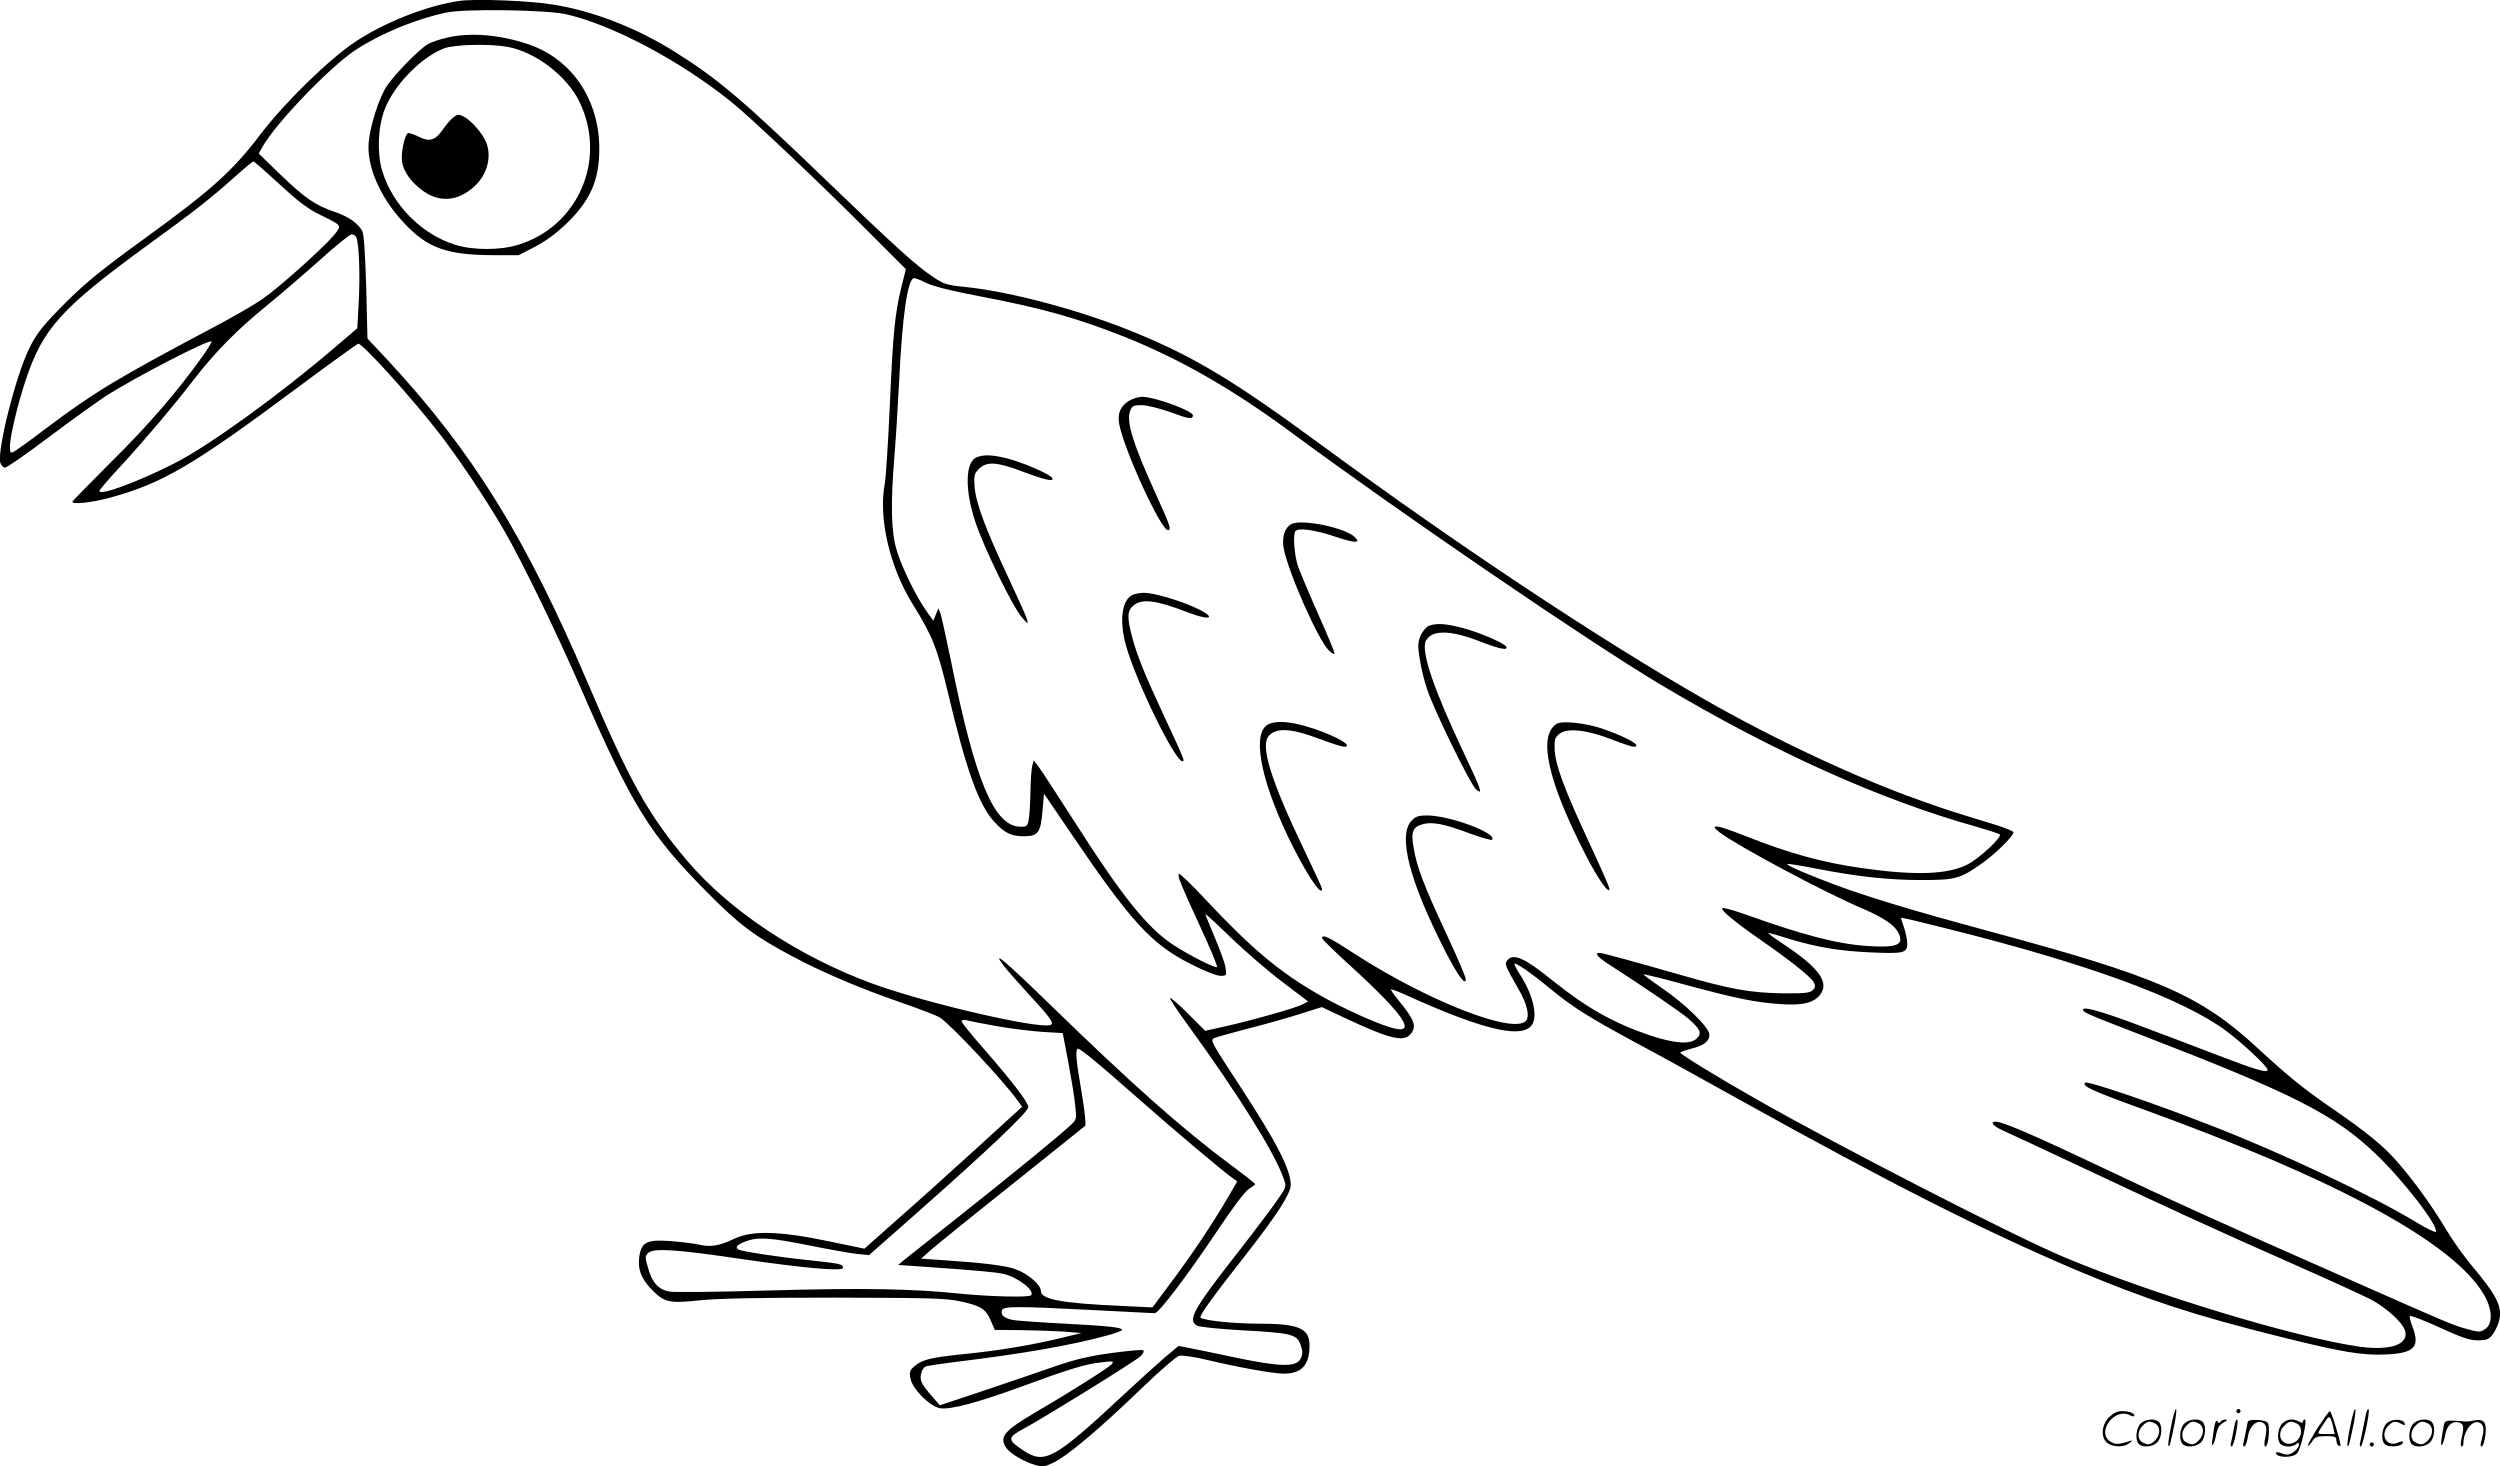 <svg version="1.0" xmlns="http://www.w3.org/2000/svg"
  viewBox="0 0 1200.315 703.973"
 preserveAspectRatio="xMidYMid meet">
<g transform="translate(-0.265,704.519) scale(0.1,-0.1)"
fill="#000000" stroke="none">
<path d="M2210 7041 c-156 -22 -359 -102 -501 -196 -126 -84 -337 -289 -456
-445 -135 -178 -236 -268 -563 -505 -217 -157 -296 -223 -413 -344 -77 -80
-105 -118 -136 -183 -64 -132 -152 -483 -137 -544 4 -13 14 -24 23 -24 9 0
102 65 207 144 105 79 229 168 276 199 134 87 496 274 508 263 2 -3 -17 -36
-44 -73 -120 -168 -261 -332 -436 -504 -103 -103 -188 -190 -188 -193 0 -14
91 -4 175 18 256 69 403 155 914 536 148 110 276 202 283 205 16 6 235 -234
373 -409 98 -123 245 -343 330 -491 89 -155 249 -485 369 -760 245 -563 329
-697 606 -976 152 -154 227 -210 410 -307 138 -74 329 -155 513 -218 89 -31
176 -64 192 -74 52 -33 307 -305 376 -402 l19 -27 -225 -205 c-124 -113 -294
-266 -379 -340 l-153 -136 -174 36 c-233 49 -366 52 -450 12 -74 -35 -114 -42
-173 -28 -27 6 -90 13 -140 17 -106 7 -132 -6 -143 -69 -10 -63 5 -106 54
-159 63 -67 86 -73 235 -57 86 9 281 13 648 13 455 -1 536 -3 604 -18 97 -21
122 -36 146 -93 l19 -44 123 -1 c68 -1 161 -4 208 -7 l85 -7 -90 -22 c-139
-34 -304 -62 -464 -78 -168 -17 -211 -27 -247 -59 -23 -19 -26 -27 -20 -59 9
-50 92 -134 142 -143 47 -9 187 29 389 103 224 83 313 110 384 117 58 7 63 6
52 -8 -14 -17 -206 -138 -362 -229 -157 -92 -181 -121 -144 -175 20 -27 88
-67 140 -81 35 -10 46 -8 90 14 66 33 216 159 413 349 89 86 172 158 186 162
14 3 73 -5 134 -20 152 -36 318 -66 369 -66 85 0 123 41 123 135 0 83 -51 105
-244 105 -117 0 -265 15 -279 29 -8 8 50 89 232 321 133 170 201 276 201 315
0 75 -66 203 -250 485 -132 202 -136 210 -120 220 7 4 78 24 158 45 80 20 194
52 253 71 l108 34 108 -51 c212 -100 283 -118 316 -81 34 37 23 69 -56 165
-22 26 -38 50 -36 52 3 2 45 -14 94 -37 339 -152 517 -196 575 -143 40 36 19
144 -48 249 -18 27 -30 51 -28 54 7 6 79 -43 167 -116 112 -92 186 -139 414
-262 105 -56 330 -180 500 -275 719 -400 1171 -628 1610 -815 342 -144 571
-220 990 -324 289 -72 388 -89 501 -84 140 6 168 36 128 138 -9 23 -14 44 -10
47 3 3 67 -21 141 -55 107 -49 144 -62 184 -62 42 0 53 4 70 26 12 15 26 44
32 66 18 68 -8 121 -136 273 -36 44 -91 121 -121 172 -63 106 -152 230 -232
321 -65 75 -144 139 -307 252 -144 99 -213 155 -365 295 -274 253 -479 342
-1294 561 -341 92 -564 159 -724 218 -135 50 -244 97 -238 103 2 2 62 -7 133
-21 204 -40 353 -56 511 -56 166 0 187 6 296 84 63 45 146 128 146 145 0 6
-46 24 -102 41 -182 55 -231 71 -348 113 -296 104 -705 296 -1035 485 -504
289 -1181 738 -1830 1215 -427 314 -615 427 -899 544 -262 108 -602 199 -824
221 -82 8 -99 14 -147 46 -81 53 -184 147 -515 465 -396 382 -518 486 -725
616 -182 115 -395 198 -585 228 -113 19 -373 29 -450 18z m510 -64 c223 -51
548 -223 795 -422 88 -70 447 -410 668 -633 l169 -169 -21 -84 c-32 -132 -41
-221 -56 -569 -8 -179 -19 -347 -24 -375 -32 -167 23 -402 135 -583 93 -148
118 -212 169 -427 87 -367 146 -532 220 -614 50 -55 83 -71 143 -71 69 0 81
17 90 121 l7 84 129 -190 c290 -427 387 -533 575 -628 65 -33 125 -57 143 -57
30 0 30 1 25 37 -2 21 -26 86 -51 145 -25 59 -46 111 -46 114 0 4 56 -48 125
-115 69 -66 180 -162 247 -212 l121 -92 -26 -14 c-35 -18 -236 -75 -365 -104
l-103 -23 -85 85 c-46 46 -84 78 -84 72 0 -6 40 -67 90 -135 237 -326 412
-607 455 -729 15 -41 15 -41 -27 -102 -23 -34 -105 -143 -182 -242 -226 -288
-254 -339 -205 -365 11 -6 109 -16 217 -22 238 -13 262 -19 280 -72 10 -31 10
-43 -1 -64 -19 -41 -94 -40 -302 3 -93 20 -196 41 -227 47 l-57 11 -68 -57
c-37 -32 -124 -111 -193 -175 -336 -313 -381 -338 -484 -270 -78 52 -78 62 4
106 100 54 531 321 558 346 12 11 19 24 14 29 -4 4 -72 -2 -152 -13 -111 -15
-176 -31 -275 -65 -71 -25 -224 -77 -340 -116 l-210 -70 -34 39 c-55 63 -63
80 -56 112 3 16 13 32 22 35 8 4 72 13 142 22 314 38 552 79 721 125 44 11 80
25 80 29 0 12 -66 19 -275 30 -104 5 -211 13 -237 16 -50 6 -74 24 -64 49 7
19 70 19 441 0 154 -8 285 -15 292 -15 19 0 155 179 295 388 82 123 140 200
159 210 16 10 29 19 28 22 0 3 -54 46 -121 95 -238 178 -471 385 -871 774
-213 207 -277 260 -214 178 14 -19 65 -76 112 -128 114 -123 131 -147 111
-155 -56 -21 -608 107 -861 201 -349 129 -678 347 -880 584 -189 223 -277 379
-481 859 -298 698 -550 1106 -957 1545 l-100 107 -6 248 c-5 158 -11 255 -19
268 -20 38 -69 71 -135 93 -90 30 -140 65 -259 179 l-103 100 19 34 c66 115
322 381 444 462 121 80 291 150 438 181 91 19 478 13 574 -8z m-1376 -816 c90
-83 137 -119 195 -147 108 -53 106 -49 67 -98 -49 -59 -265 -253 -344 -307
-37 -26 -141 -86 -232 -134 -470 -249 -577 -314 -811 -490 -76 -58 -146 -108
-154 -111 -11 -5 -15 2 -15 25 0 48 37 204 76 321 83 249 171 346 588 650 221
160 305 226 425 334 40 36 77 66 80 66 4 0 60 -49 125 -109z m370 -257 c13
-33 18 -185 11 -308 l-7 -127 -102 -87 c-264 -227 -608 -476 -775 -561 -175
-89 -361 -158 -361 -133 0 5 45 58 101 118 116 126 255 290 354 419 101 130
203 234 345 350 69 56 186 157 260 223 74 67 142 122 151 122 9 0 20 -7 23
-16z m2740 -219 c32 -15 123 -38 241 -60 309 -59 474 -105 704 -196 271 -108
523 -253 806 -462 524 -387 1421 -1000 1771 -1209 538 -321 1058 -555 1519
-683 55 -16 104 -32 109 -36 13 -12 -98 -115 -154 -144 -96 -49 -249 -54 -500
-19 -199 28 -354 71 -569 156 -136 54 -178 60 -121 16 90 -67 499 -286 685
-365 98 -42 152 -78 171 -114 31 -60 -2 -75 -145 -66 -148 10 -303 50 -589
152 -57 20 -107 34 -110 30 -9 -9 52 -61 183 -152 144 -100 242 -178 256 -204
9 -17 8 -25 -5 -38 -14 -13 -38 -16 -144 -15 -154 2 -253 20 -482 86 -245 70
-383 108 -397 108 -28 0 -10 -21 55 -62 157 -101 330 -219 370 -253 59 -51 67
-70 42 -95 -31 -31 -104 -26 -225 14 -175 59 -306 133 -470 265 -131 106 -186
131 -215 96 -15 -18 -11 -26 54 -140 40 -68 54 -128 36 -150 -57 -69 -471 93
-824 321 -122 80 -156 96 -156 75 0 -5 64 -68 143 -139 262 -240 320 -332 180
-288 -83 26 -234 96 -337 155 -190 109 -326 223 -542 454 -71 76 -130 133
-132 127 -5 -15 6 -42 105 -258 47 -101 82 -186 79 -190 -8 -7 -137 58 -212
108 -124 81 -248 237 -480 602 -75 117 -148 229 -162 248 l-26 34 -7 -24 c-4
-14 -8 -72 -9 -130 -1 -58 -5 -118 -9 -135 -6 -27 -10 -30 -42 -29 -124 4
-215 223 -329 789 -24 116 -47 221 -52 235 l-10 25 -12 -30 -12 -30 -31 43
c-48 66 -119 209 -144 292 -28 89 -31 220 -12 455 7 83 17 247 23 366 15 311
41 489 72 489 6 0 34 -11 62 -25z m4871 -3092 c692 -171 1157 -341 1368 -499
80 -60 197 -170 197 -185 0 -17 -52 -2 -235 68 -93 36 -246 94 -340 129 -193
74 -302 107 -310 94 -8 -13 11 -21 278 -124 729 -281 927 -382 1124 -569 136
-130 302 -345 291 -376 -2 -5 -43 15 -93 45 -205 125 -649 335 -991 467 -279
109 -590 214 -600 204 -17 -16 30 -38 276 -127 939 -340 1497 -644 1640 -893
40 -70 42 -139 4 -163 -23 -16 -29 -16 -86 0 -71 20 -63 16 -583 246 -601 265
-834 370 -1170 530 -311 148 -478 220 -509 220 -31 0 -15 -21 32 -42 26 -11
202 -94 392 -183 440 -207 632 -295 1010 -462 168 -74 331 -149 364 -166 74
-39 151 -108 165 -148 23 -67 -65 -100 -215 -80 -306 43 -997 252 -1425 432
-241 102 -1069 526 -1474 757 -177 100 -364 215 -365 223 0 3 22 11 49 18 64
16 91 36 91 68 0 35 -117 149 -232 227 -48 33 -86 61 -84 63 2 2 96 -21 208
-52 242 -65 326 -82 450 -91 107 -7 160 6 191 47 43 59 -8 128 -173 238 -52
34 -86 60 -75 57 11 -2 59 -16 106 -31 129 -38 228 -55 374 -62 167 -8 185 -4
185 41 0 18 -7 53 -15 76 -8 23 -15 44 -15 46 0 5 11 3 195 -43z m-4540 -474
c66 -12 165 -24 220 -28 l100 -6 27 -140 c14 -77 30 -170 33 -207 7 -65 7 -68
-21 -94 -59 -55 -277 -233 -519 -425 -137 -109 -263 -209 -280 -222 l-30 -25
85 -6 c286 -20 380 -28 420 -37 68 -15 154 -81 133 -103 -11 -11 -200 -6 -341
8 -228 24 -475 28 -927 15 -236 -7 -447 -9 -469 -5 -52 10 -82 43 -101 111
-16 53 -16 58 -1 74 26 25 134 18 451 -29 303 -44 485 -60 485 -42 0 18 -10
20 -166 37 -147 15 -321 42 -336 51 -17 11 -7 22 32 38 59 23 117 20 306 -18
93 -19 196 -37 229 -41 l60 -6 245 216 c330 292 520 472 520 495 0 22 -82 129
-217 283 -56 64 -103 122 -103 128 0 7 9 9 23 6 12 -4 76 -16 142 -28z m472
-166 c38 -31 138 -118 223 -193 168 -148 388 -333 434 -366 l29 -21 -43 -74
c-74 -127 -169 -269 -268 -402 l-96 -129 -146 7 c-291 13 -390 31 -390 73 0
28 -61 81 -118 102 -48 19 -157 32 -367 46 l-90 6 45 40 c25 22 200 164 390
315 190 152 349 279 353 283 5 4 -3 76 -17 159 -28 162 -32 211 -16 211 5 0
40 -26 77 -57z M2147 6864 c-31 -7 -70 -20 -87 -29 -38 -19 -162 -146 -201
-204 -36 -55 -78 -185 -86 -267 -11 -116 54 -266 169 -389 114 -122 207 -155
437 -155 l114 0 81 42 c56 30 104 66 157 118 108 107 149 204 149 350 0 236
-130 429 -336 501 -138 48 -285 60 -397 33z m294 -44 c134 -25 284 -140 344
-264 133 -276 -5 -597 -294 -686 -86 -27 -217 -27 -303 0 -161 50 -300 190
-350 354 -26 86 -21 212 12 297 45 116 172 247 282 291 50 20 222 24 309 8z
M2182 6484 c-12 -8 -35 -35 -52 -59 -38 -55 -65 -63 -119 -35 -23 11 -45 18
-50 16 -16 -10 -34 -96 -28 -137 6 -47 45 -101 103 -142 73 -51 153 -49 226 8
76 57 106 152 74 229 -17 41 -71 103 -106 121 -23 12 -30 12 -48 -1z M5422
5120 c-39 -24 -55 -60 -46 -109 21 -120 200 -511 234 -511 18 0 11 22 -56 169
-112 246 -145 352 -125 404 9 24 16 27 55 27 25 0 84 -15 139 -34 88 -33 107
-35 107 -15 0 22 -184 89 -244 89 -17 0 -46 -9 -64 -20z M4692 4850 c-55 -23
-58 -154 -7 -309 42 -127 181 -412 225 -461 28 -32 30 -33 24 -10 -3 14 -44
104 -89 200 -110 234 -157 360 -163 437 -4 56 -2 64 21 87 37 37 86 34 212
-14 106 -40 152 -50 139 -29 -11 18 -143 75 -215 93 -72 18 -113 19 -147 6z
M6203 4529 c-31 -16 -46 -60 -38 -111 19 -113 167 -448 219 -497 14 -14 26
-19 26 -12 0 6 -35 91 -79 189 -43 97 -86 200 -96 227 -18 53 -26 158 -12 171
16 16 94 5 189 -27 96 -32 127 -33 96 -3 -45 45 -255 89 -305 63z M5443 4190
c-54 -22 -68 -123 -34 -245 49 -174 235 -555 271 -555 13 0 6 15 -85 210 -95
204 -132 295 -156 384 -26 97 -25 130 7 155 42 33 106 25 257 -33 120 -46 145
-26 31 25 -76 34 -197 69 -239 68 -16 0 -40 -4 -52 -9z M6862 4040 c-13 -6
-30 -27 -39 -47 -13 -32 -14 -49 -4 -111 6 -40 22 -108 37 -150 33 -99 205
-451 233 -476 36 -33 25 -1 -58 174 -144 304 -208 490 -182 539 29 53 116 52
258 -3 94 -37 140 -46 127 -25 -11 18 -131 69 -212 90 -81 21 -124 23 -160 9z
M6093 3568 c-79 -38 -43 -252 92 -536 81 -170 165 -299 165 -254 0 5 -38 87
-84 183 -163 339 -215 508 -170 553 38 39 109 34 246 -18 53 -20 104 -36 113
-36 59 0 -63 65 -185 99 -81 23 -142 26 -177 9z M7477 3570 c-92 -57 -44 -274
140 -632 58 -113 113 -191 113 -160 0 7 -44 108 -99 225 -117 252 -162 372
-164 445 -2 46 1 56 23 74 36 29 129 20 248 -26 51 -20 99 -36 107 -36 49 0
-28 45 -150 87 -80 27 -191 39 -218 23z M6780 3105 c-68 -72 -9 -295 167 -637
58 -111 93 -158 93 -123 0 9 -42 108 -94 219 -107 230 -141 318 -156 410 -14
77 -5 101 44 114 45 13 105 1 227 -45 55 -20 102 -33 105 -30 30 30 -202 117
-312 117 -41 0 -55 -5 -74 -25z M10426 194 c-10 -47 -15 -88 -12 -91 5 -6 9 7
30 110 7 37 10 67 6 67 -4 0 -15 -39 -24 -86z M10740 270 c0 -5 5 -10 10 -10
6 0 10 5 10 10 0 6 -4 10 -10 10 -5 0 -10 -4 -10 -10z M11286 194 c-10 -47
-15 -88 -12 -91 5 -6 9 7 30 110 7 37 10 67 6 67 -4 0 -15 -39 -24 -86z
M11366 269 c-3 -8 -10 -41 -16 -74 -6 -33 -14 -68 -16 -77 -3 -10 -1 -18 3
-18 10 0 46 171 38 178 -2 3 -7 -1 -9 -9z M10129 241 c-38 -38 -41 -101 -7
-125 29 -20 79 -20 104 0 18 14 18 15 1 10 -53 -17 -69 -17 -92 -2 -69 45 21
166 94 126 12 -6 21 -7 21 -1 0 12 -25 21 -62 21 -19 0 -39 -10 -59 -29z
M11130 189 c-28 -45 -49 -83 -47 -85 2 -3 12 7 21 21 14 21 24 25 66 25 43 0
50 -3 50 -19 0 -11 5 -23 10 -26 6 -3 10 -3 10 1 0 20 -44 164 -51 164 -4 0
-30 -37 -59 -81z m75 4 l7 -33 -42 0 c-42 0 -42 0 -28 23 8 12 21 32 29 44 15
25 22 18 34 -34z M10280 210 c-22 -22 -27 -79 -8 -98 19 -19 66 -14 88 8 22
22 27 79 8 98 -19 19 -66 14 -88 -8z m71 0 c25 -14 25 -54 -1 -80 -23 -23 -33
-24 -61 -10 -25 14 -25 54 1 80 23 23 33 24 61 10z M10490 210 c-22 -22 -27
-79 -8 -98 19 -19 66 -14 88 8 22 22 27 79 8 98 -19 19 -66 14 -88 -8z m71 0
c25 -14 25 -54 -1 -80 -23 -23 -33 -24 -61 -10 -25 14 -25 54 1 80 23 23 33
24 61 10z M10636 204 c-3 -16 -8 -47 -11 -69 -8 -51 10 -26 19 27 5 27 15 42
34 53 18 10 22 14 10 15 -9 0 -20 -5 -24 -11 -5 -8 -9 -8 -14 1 -5 8 -10 3
-14 -16z M10737 223 c-2 -4 -7 -26 -11 -48 -4 -22 -9 -48 -12 -57 -3 -10 -1
-18 4 -18 4 0 14 28 20 62 11 58 10 81 -1 61z M10795 220 c-1 -3 -5 -23 -9
-45 -4 -22 -9 -48 -12 -57 -3 -10 -1 -18 4 -18 5 0 13 20 17 45 7 53 44 87 74
68 17 -11 19 -28 8 -80 -4 -18 -3 -33 2 -33 16 0 24 99 11 115 -12 14 -87 18
-95 5z M10960 210 c-22 -22 -27 -79 -8 -98 7 -7 24 -12 38 -12 14 0 31 5 38
12 9 9 12 8 12 -5 0 -9 -12 -24 -26 -34 -21 -13 -32 -15 -55 -6 -16 6 -29 8
-29 3 0 -24 81 -27 102 -2 18 19 50 162 37 162 -5 0 -9 -5 -9 -10 0 -7 -6 -7
-19 0 -30 16 -59 12 -81 -10z m71 0 c29 -16 25 -65 -6 -86 -56 -37 -103 28
-55 76 23 23 33 24 61 10z M11461 211 c-23 -23 -28 -80 -9 -99 19 -19 88 -13
88 9 0 5 -11 4 -24 -2 -54 -25 -89 38 -46 81 23 23 33 24 62 9 16 -9 19 -8 16
3 -8 22 -64 22 -87 -1z M11590 210 c-22 -22 -27 -79 -8 -98 19 -19 66 -14 88
8 22 22 27 79 8 98 -19 19 -66 14 -88 -8z m71 0 c25 -14 25 -54 -1 -80 -23
-23 -33 -24 -61 -10 -25 14 -25 54 1 80 23 23 33 24 61 10z M11736 201 c-3
-14 -8 -44 -11 -66 -8 -51 10 -26 19 27 8 41 35 63 66 53 22 -7 24 -21 11 -77
-5 -22 -5 -38 0 -38 5 0 9 6 9 13 0 68 51 125 85 97 15 -13 15 -35 -1 -92 -3
-10 -1 -18 4 -18 6 0 13 23 17 50 9 63 -5 84 -49 76 -17 -4 -35 -6 -41 -6
-101 8 -104 7 -109 -19z M11380 110 c0 -5 5 -10 10 -10 6 0 10 5 10 10 0 6 -4
10 -10 10 -5 0 -10 -4 -10 -10z"/>
</g>
</svg>
